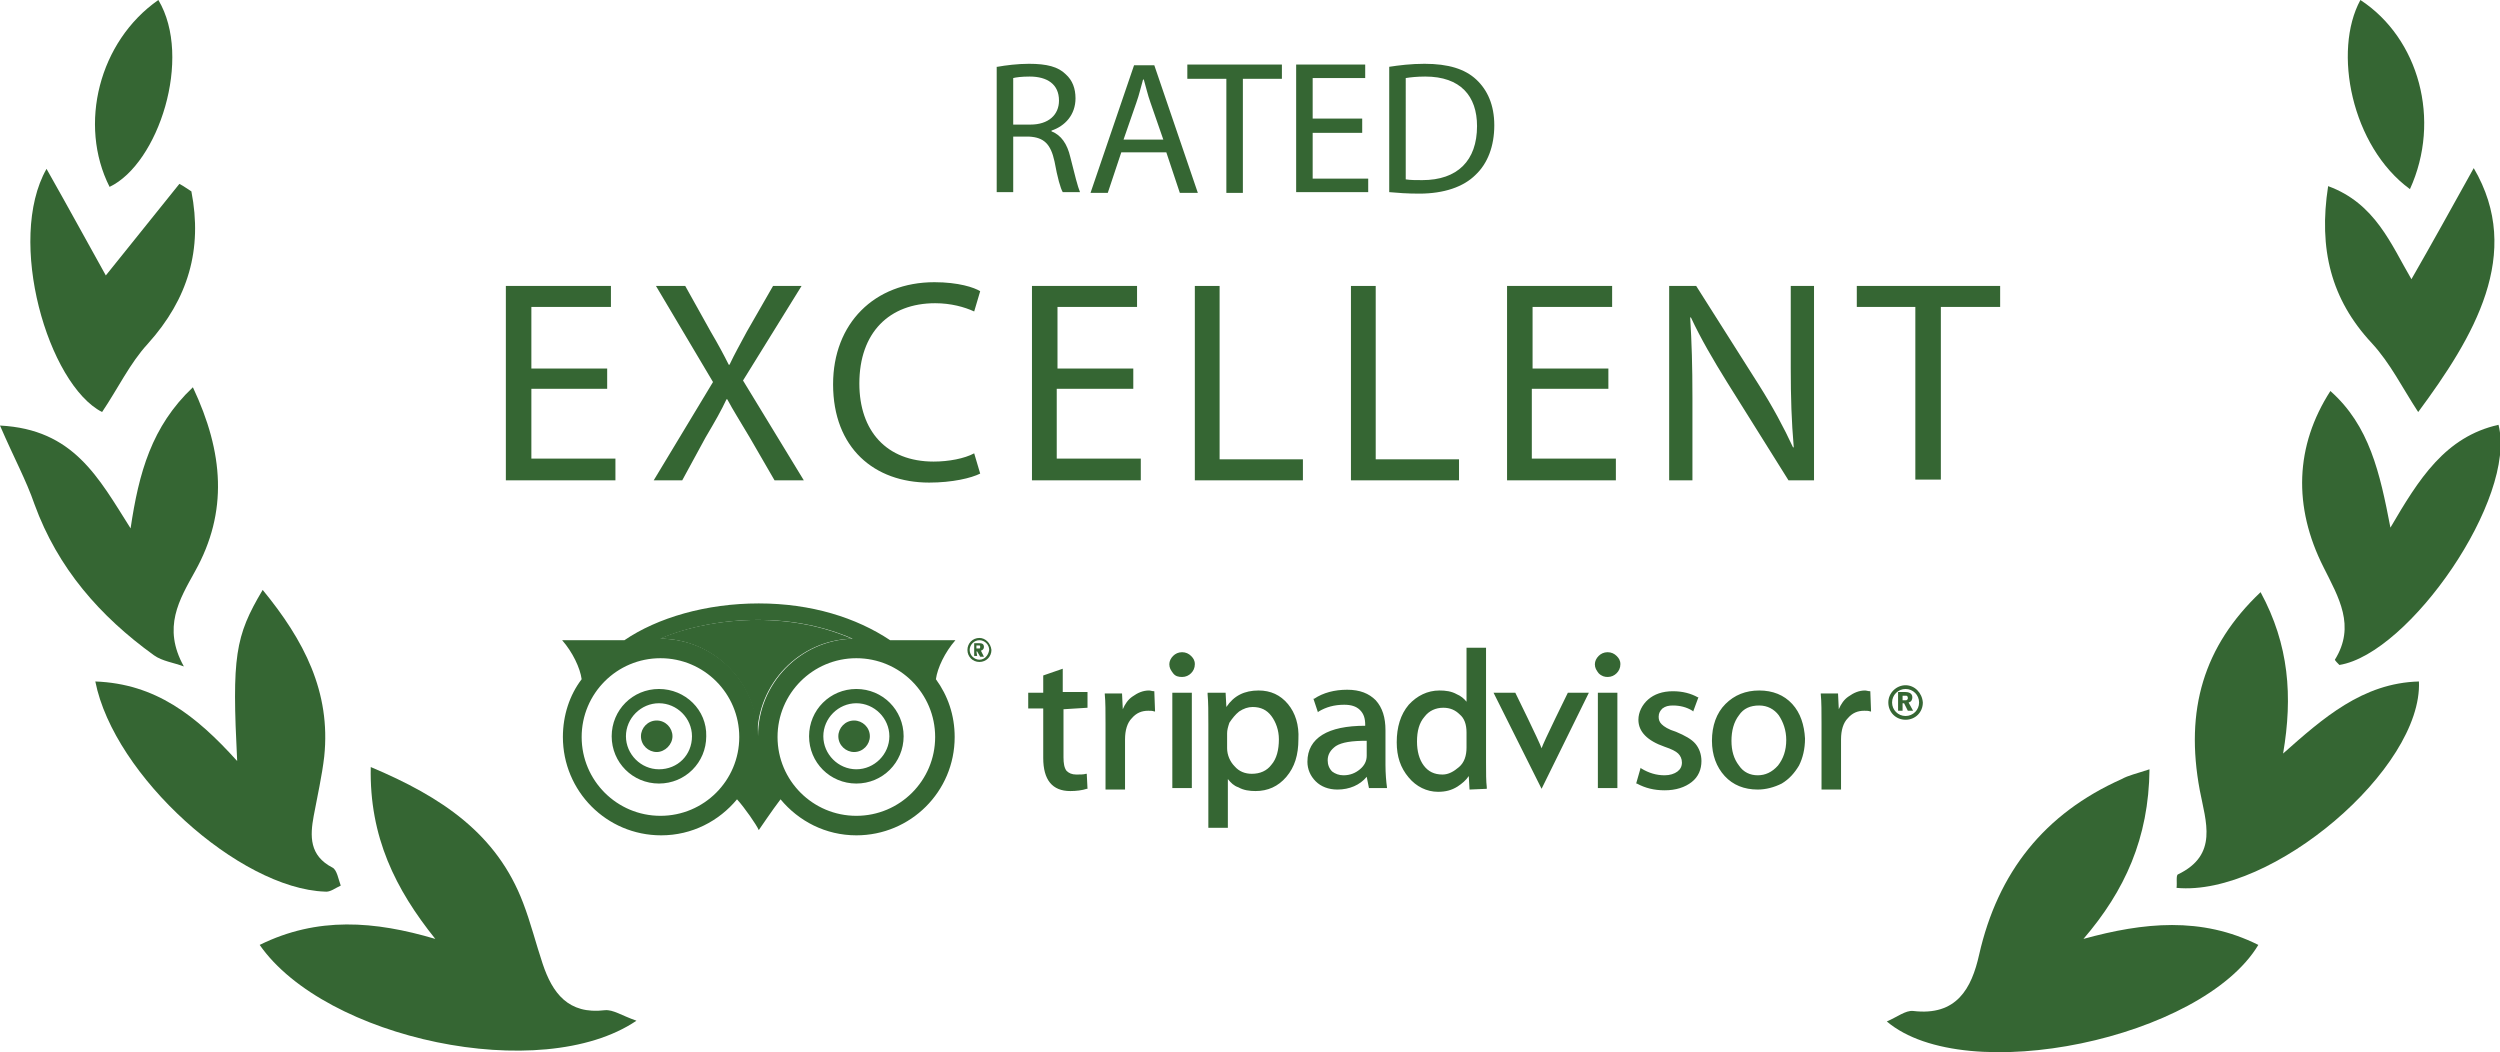 <?xml version="1.0" encoding="utf-8"?>
<!-- Generator: Adobe Illustrator 18.0.0, SVG Export Plug-In . SVG Version: 6.00 Build 0)  -->
<!DOCTYPE svg PUBLIC "-//W3C//DTD SVG 1.1//EN" "http://www.w3.org/Graphics/SVG/1.1/DTD/svg11.dtd">
<svg version="1.1" id="Livello_2" xmlns="http://www.w3.org/2000/svg" xmlns:xlink="http://www.w3.org/1999/xlink" x="0px" y="0px"
	 viewBox="0 0 333.1 140.2" enable-background="new 0 0 333.1 140.2" xml:space="preserve">
<g fill="#356633">
	<g id="Fogle">
		<path d="M84.8,136c-12.7,8.6-41.5,2.4-50.2-10.1c7.7-3.8,15.3-3.2,23.4-0.8c-5.3-6.6-8.8-13.6-8.6-22.9c9.5,4,16.8,8.9,20.3,18.1
			c1,2.6,1.7,5.4,2.6,8.1c1.3,3.9,3.4,6.8,8.3,6.2C81.7,134.5,82.8,135.3,84.8,136z"/>
		<path d="M286.4,102.5c-0.1,9.2-3.3,16.2-8.8,22.6c8-2.2,15.7-3,23.3,0.8c-7.5,12.5-39,19.1-49.5,10.2c1.4-0.6,2.5-1.5,3.5-1.4
			c5.8,0.7,7.8-3,8.8-7.5c2.5-11,8.7-18.8,19-23.4C283.6,103.3,284.6,103.1,286.4,102.5z"/>
		<path d="M31.6,101.4c-0.7-13.9-0.3-16.6,3.4-22.8c5.5,6.7,9.1,13.6,8.2,22.2c-0.3,2.6-0.9,5.2-1.4,7.9c-0.5,2.7-0.6,5.3,2.5,6.9
			c0.6,0.3,0.8,1.6,1.1,2.4c-0.7,0.3-1.4,0.9-2.1,0.8c-11.4-0.4-28.1-15.4-30.6-28C20.7,91.1,26.1,95.3,31.6,101.4z"/>
		<path d="M301.2,78.9c3.8,7,4.3,13.9,3,21.5c5.3-4.7,10.6-9.4,18.1-9.6c0.5,11.6-19.6,28.7-32.3,27.5c0.1-0.6-0.1-1.7,0.2-1.8
			c5.4-2.6,3.7-7,2.9-11.2C291.1,94.6,293.6,86.1,301.2,78.9z"/>
		<path d="M25.7,51.6c4.1,8.7,4.7,16.6,0.3,24.5c-2.1,3.8-4.4,7.5-1.5,12.7c-1.3-0.5-2.9-0.7-4-1.5C13.3,82.1,7.7,75.7,4.6,67.2
			C3.5,64,1.9,61.1,0,56.7c9.8,0.5,13.1,6.9,17.4,13.7C18.5,63,20.2,56.8,25.7,51.6z"/>
		<path d="M310.5,52.1c5.2,4.6,6.6,10.9,8,18.2c3.8-6.5,7.3-12.1,14.4-13.7c2.5,9.8-11.9,30.5-21.2,32c-0.2-0.2-0.6-0.6-0.6-0.7
			c2.8-4.5,0.5-8.3-1.5-12.3C305.5,67.5,305.8,59.4,310.5,52.1z"/>
		<path d="M25.5,25.5c1.5,7.7-0.4,14.3-5.8,20.3c-2.4,2.6-4,6-6.1,9.1C6.4,51.2,0.8,32,6.2,22.5c3,5.3,5.5,9.9,7.9,14.2
			c3-3.7,6.4-8,9.8-12.2C24.5,24.8,25,25.2,25.5,25.5z"/>
		<path d="M322.2,54.9c-2.1-3.2-3.7-6.5-6.2-9.2c-5.4-5.8-7.1-12.5-5.8-20.9c6.3,2.3,8.4,7.8,11.1,12.4c2.7-4.7,5.3-9.4,8.3-14.8
			C336.3,33.8,329.6,44.9,322.2,54.9z"/>
		<path d="M14.6,24.9c-4.2-8.3-1.4-19.4,6.5-24.9C25.7,7.7,21.1,21.8,14.6,24.9z"/>
		<path d="M321.1,25.2c-7.8-5.7-10.3-18.4-6.6-25.2C322.3,5.1,325.3,16,321.1,25.2z"/>
	</g>
	<g id="Tripadvisor">
		<path fill="none" d="M73.5,79.5h184v32.6h-184V79.5z"/>
		<g>
			<path d="M87.9,85.1c3.7-1.6,8.4-2.5,13-2.5c4.7,0,8.9,0.9,12.6,2.5c-7,0.2-12.6,6-12.6,13C100.9,91,95.1,85.1,87.9,85.1
				L87.9,85.1z"/>
			<path  d="M87.5,96c-1.2,0-2.1,1-2.1,2.1c0,1.2,1,2.1,2.1,2.1s2.1-1,2.1-2.1C89.6,97,88.7,96,87.5,96"/>
			<path  d="M113.8,96c-1.2,0-2.1,1-2.1,2.1c0,1.2,1,2.1,2.1,2.1c1.2,0,2.1-1,2.1-2.1C115.9,96.9,114.9,96,113.8,96"
				/>
			<path d="M114.1,102.5c-2.4,0-4.4-2-4.4-4.4c0-2.4,2-4.4,4.4-4.4c2.4,0,4.4,2,4.4,4.4C118.5,100.5,116.5,102.5,114.1,102.5
				 M114.1,91.8c-3.5,0-6.3,2.8-6.3,6.3c0,3.5,2.8,6.3,6.3,6.3c3.5,0,6.3-2.8,6.3-6.3C120.4,94.6,117.6,91.8,114.1,91.8
				 M114.1,108.7c-5.8,0-10.5-4.7-10.5-10.5c0-5.8,4.7-10.5,10.5-10.5c5.8,0,10.5,4.7,10.5,10.5C124.6,104,119.9,108.7,114.1,108.7
				 M88,85.1c3.7-1.6,8.4-2.5,13-2.5c4.7,0,8.9,0.9,12.6,2.5c-7,0.2-12.6,6-12.6,13C101,91,95.2,85.1,88,85.1 M88,108.7
				c-5.8,0-10.5-4.7-10.5-10.5c0-5.8,4.7-10.5,10.5-10.5c5.8,0,10.5,4.7,10.5,10.5C98.5,104,93.8,108.7,88,108.7 M127.3,85.3h-8.7
				c-4.5-3-10.5-4.9-17.5-4.9c-7,0-13.5,1.9-17.9,4.9h-8.3c1.4,1.6,2.4,3.7,2.6,5.2c-1.6,2.1-2.5,4.8-2.5,7.7
				c0,7.2,5.8,13.1,13.1,13.1c4.1,0,7.7-1.9,10.1-4.8c1,1.1,2.6,3.4,2.9,4.1c0,0,1.9-2.8,2.9-4.1c2.4,2.9,6,4.8,10.1,4.8
				c7.2,0,13.1-5.8,13.1-13.1c0-2.9-0.9-5.5-2.5-7.7C124.9,89,125.9,86.9,127.3,85.3 M87.8,102.5c-2.4,0-4.4-2-4.4-4.4
				c0-2.4,2-4.4,4.4-4.4c2.4,0,4.4,2,4.4,4.4C92.2,100.6,90.3,102.5,87.8,102.5 M87.8,91.8c-3.5,0-6.3,2.8-6.3,6.3
				c0,3.5,2.8,6.3,6.3,6.3c3.5,0,6.3-2.8,6.3-6.3C94.2,94.6,91.3,91.8,87.8,91.8"/>
			<path  d="M130.2,86.4c0.2,0,0.3,0,0.3,0c0.1,0,0.1-0.1,0.1-0.2c0-0.1,0-0.2-0.1-0.2c-0.1,0-0.1,0-0.4,0V86.4
				L130.2,86.4z M130.2,87.4h-0.4v-1.7h0.6c0.3,0,0.7,0,0.7,0.5c0,0.2-0.1,0.4-0.4,0.5l0.4,0.8h-0.5l-0.4-0.7h-0.1L130.2,87.4
				L130.2,87.4z"/>
			<path  d="M130.5,87.9c-0.7,0-1.3-0.6-1.3-1.3c0-0.7,0.6-1.3,1.3-1.3c0.7,0,1.3,0.6,1.3,1.3
				C131.7,87.3,131.2,87.9,130.5,87.9 M130.5,85c-0.9,0-1.6,0.7-1.6,1.6c0,0.9,0.7,1.6,1.6,1.6c0.9,0,1.6-0.7,1.6-1.6
				C132,85.7,131.3,85,130.5,85"/>
			<path  d="M253.5,93.3c0.3,0,0.4,0,0.5,0c0.2-0.1,0.2-0.2,0.2-0.3c0-0.2-0.1-0.3-0.2-0.3c-0.1,0-0.2,0-0.5,0V93.3
				L253.5,93.3z M253.5,94.7h-0.6v-2.5h0.9c0.4,0,1,0.1,1,0.7c0,0.3-0.1,0.6-0.5,0.7l0.6,1.1h-0.7l-0.5-1h-0.2V94.7L253.5,94.7z"/>
			<path  d="M253.9,95.4c-1,0-1.8-0.8-1.8-1.8c0-1,0.8-1.8,1.8-1.8s1.8,0.8,1.8,1.8C255.7,94.6,254.9,95.4,253.9,95.4
				 M253.9,91.3c-1.2,0-2.3,1-2.3,2.3c0,1.3,1,2.3,2.3,2.3c1.3,0,2.3-1,2.3-2.3C256.1,92.3,255.1,91.3,253.9,91.3"/>
			<path  d="M144.9,94.3v-2.1h-3.3v-3.1L139,90v2.3h-2v2.1h2v6.6c0,2.9,1.2,4.4,3.6,4.4c0.8,0,1.6-0.1,2.2-0.3l0.1,0
				l-0.1-2l-0.1,0c-0.3,0.1-0.8,0.1-1.3,0.1c-0.6,0-1-0.2-1.3-0.5c-0.3-0.4-0.4-1-0.4-1.8v-6.4L144.9,94.3L144.9,94.3z M153.8,92.1
				c-0.3,0-0.5-0.1-0.7-0.1c-0.8,0-1.5,0.3-2.2,0.8c-0.6,0.4-1,1-1.3,1.7l-0.1-2.1h-2.3l0,0.1c0.1,1,0.1,2.4,0.1,4v8.7h2.6v-6.7
				c0-1.2,0.3-2.2,0.9-2.8c0.6-0.7,1.3-1,2.2-1c0.3,0,0.6,0,0.8,0.1l0.1,0L153.8,92.1L153.8,92.1L153.8,92.1z M156.2,92.3h2.6V105
				h-2.6V92.3z M157.5,90.2c0.5,0,0.9-0.2,1.2-0.5c0.3-0.3,0.5-0.7,0.5-1.2c0-0.5-0.2-0.8-0.5-1.1c-0.3-0.3-0.7-0.5-1.2-0.5
				c-0.5,0-0.9,0.2-1.2,0.5c-0.3,0.3-0.5,0.7-0.5,1.1c0,0.5,0.2,0.8,0.5,1.2C156.6,90.1,157,90.2,157.5,90.2 M165.1,94.8
				c0.6-0.4,1.2-0.6,1.8-0.6c1.1,0,1.9,0.4,2.5,1.2c0.6,0.8,1,1.9,1,3.1c0,1.4-0.3,2.6-1,3.4c-0.6,0.8-1.5,1.2-2.6,1.2
				c-0.9,0-1.7-0.3-2.3-1c-0.6-0.6-1-1.5-1-2.4v-2c0-0.4,0.1-0.8,0.3-1.4C164.2,95.7,164.6,95.2,165.1,94.8 M171.6,93.8
				c-1-1.2-2.3-1.8-3.9-1.8c-1.9,0-3.3,0.7-4.3,2.2l-0.1-1.9h-2.4l0,0.2c0.1,1.1,0.1,2.4,0.1,4.1v13.7h2.6v-6.5
				c0.4,0.5,0.8,0.9,1.4,1.1c0.7,0.4,1.5,0.5,2.3,0.5c1.6,0,3-0.6,4.1-1.9c1.1-1.3,1.6-2.9,1.6-5C173.1,96.6,172.6,95,171.6,93.8"/>
			<path  d="M181.2,102.5c-0.6,0.5-1.3,0.8-2.2,0.8c-0.6,0-1.1-0.2-1.5-0.5c-0.4-0.4-0.6-0.9-0.6-1.5
				c0-0.8,0.4-1.4,1.1-1.9c0.8-0.5,2.1-0.7,4.1-0.7v2C182.1,101.4,181.8,102,181.2,102.5 M184.8,104.9c-0.1-0.7-0.2-1.8-0.2-3v-4.6
				c0-1.7-0.4-3-1.3-4c-0.9-0.9-2.1-1.4-3.8-1.4c-1.7,0-3.2,0.4-4.4,1.2l-0.1,0l0.6,1.8l0.1-0.1c1-0.6,2.1-0.9,3.4-0.9
				c0.9,0,1.6,0.2,2.1,0.7c0.5,0.5,0.7,1.1,0.7,2v0.1c-2.5,0-4.4,0.4-5.7,1.2c-1.3,0.8-2,2-2,3.6c0,1,0.4,1.9,1.1,2.6
				c0.7,0.7,1.7,1.1,2.9,1.1c1.6,0,3-0.6,3.9-1.7l0.3,1.5h2.4L184.8,104.9L184.8,104.9z M195.4,97.6v2c0,1.1-0.3,2-1,2.6
				c-0.7,0.6-1.4,1-2.2,1c-1.1,0-1.9-0.4-2.5-1.2c-0.6-0.8-0.9-1.9-0.9-3.2c0-1.4,0.3-2.5,1-3.3c0.6-0.8,1.5-1.2,2.5-1.2
				c0.9,0,1.6,0.3,2.2,0.9C195.1,95.7,195.4,96.5,195.4,97.6 M198.1,105.1l0-0.2c-0.1-0.8-0.1-1.9-0.1-3.3V86.3h-2.6v7.2
				c-0.3-0.4-0.8-0.8-1.3-1c-0.7-0.4-1.5-0.5-2.3-0.5c-1.6,0-3,0.7-4.1,1.9c-1.1,1.3-1.6,3-1.6,5c0,1.9,0.5,3.4,1.6,4.7
				c1,1.2,2.4,1.9,3.9,1.9c1,0,1.8-0.2,2.6-0.7c0.6-0.4,1.1-0.8,1.5-1.4l0.1,1.8L198.1,105.1L198.1,105.1z M208.9,92.3
				c0,0-3.3,6.7-3.5,7.4c-0.3-0.9-3.5-7.4-3.5-7.4H199l6.4,12.8l6.3-12.8H208.9L208.9,92.3z M212.9,92.3h2.6V105h-2.6V92.3z
				 M214.2,90.2c0.5,0,0.9-0.2,1.2-0.5c0.3-0.3,0.5-0.7,0.5-1.2c0-0.5-0.2-0.8-0.5-1.1c-0.3-0.3-0.7-0.5-1.2-0.5
				c-0.5,0-0.9,0.2-1.2,0.5c-0.3,0.3-0.5,0.7-0.5,1.1c0,0.5,0.2,0.8,0.5,1.2C213.4,90.1,213.8,90.2,214.2,90.2 M225.9,99.1
				c-0.5-0.6-1.4-1.1-2.6-1.6c-1-0.3-1.6-0.7-1.9-1c-0.3-0.3-0.4-0.6-0.4-1c0-0.5,0.2-0.8,0.5-1.1c0.4-0.3,0.8-0.4,1.4-0.4
				c0.9,0,1.8,0.2,2.6,0.7l0.1,0.1l0.7-1.9l-0.1,0c-0.9-0.5-2-0.8-3.3-0.8c-1.4,0-2.5,0.4-3.3,1.1c-0.8,0.7-1.3,1.7-1.3,2.7
				c0,1.6,1.2,2.8,3.5,3.6c0.9,0.3,1.5,0.6,1.8,0.9c0.3,0.3,0.5,0.7,0.5,1.2c0,0.5-0.2,0.9-0.6,1.2c-0.4,0.3-1,0.5-1.7,0.5
				c-1.1,0-2.1-0.3-3.1-0.9l-0.1-0.1l-0.6,2.1l0.1,0c1.1,0.6,2.3,0.9,3.7,0.9c1.5,0,2.7-0.4,3.6-1.1c0.9-0.7,1.3-1.7,1.3-2.8
				C226.7,100.5,226.4,99.7,225.9,99.1 M234.2,103.3c-1,0-1.9-0.4-2.5-1.3c-0.7-0.9-1-2-1-3.3c0-1.3,0.3-2.5,1-3.4
				c0.6-0.9,1.5-1.3,2.7-1.3c1.1,0,2,0.5,2.6,1.3c0.6,0.9,1,2,1,3.3c0,1.4-0.4,2.5-1.1,3.4C236.1,102.9,235.2,103.3,234.2,103.3
				 M238.8,93.8c-1.1-1.2-2.6-1.8-4.4-1.8c-1.8,0-3.3,0.6-4.5,1.8c-1.2,1.2-1.8,2.9-1.8,4.9c0,1.9,0.6,3.5,1.7,4.7
				c1.1,1.2,2.6,1.8,4.4,1.8c1.1,0,2.2-0.3,3.2-0.8c1-0.6,1.7-1.4,2.3-2.4c0.5-1,0.8-2.2,0.8-3.6C240.4,96.6,239.9,95,238.8,93.8
				 M249.2,92.1c-0.3,0-0.5-0.1-0.7-0.1c-0.8,0-1.5,0.3-2.2,0.8c-0.6,0.4-1,1-1.3,1.7l-0.1-2.1h-2.3l0,0.1c0.1,1,0.1,2.4,0.1,4v8.7
				h2.6v-6.7c0-1.2,0.3-2.2,0.9-2.8c0.6-0.7,1.3-1,2.2-1c0.3,0,0.6,0,0.8,0.1l0.1,0L249.2,92.1L249.2,92.1L249.2,92.1z"/>
		</g>
	</g>
	<g>
		<path d="M132.9,8.9c1.1-0.2,2.7-0.4,4.2-0.4c2.4,0,3.9,0.4,4.9,1.4c0.9,0.8,1.3,1.9,1.3,3.2c0,2.2-1.4,3.7-3.2,4.3v0.1
			c1.3,0.5,2.1,1.7,2.5,3.4c0.6,2.4,1,4,1.3,4.7h-2.3c-0.3-0.5-0.7-1.9-1.1-4.1c-0.5-2.3-1.4-3.2-3.4-3.3h-2.1v7.4h-2.2V8.9z
			 M135.1,16.6h2.2c2.4,0,3.8-1.3,3.8-3.2c0-2.2-1.6-3.2-3.9-3.2c-1.1,0-1.8,0.1-2.2,0.2V16.6z"/>
		<path d="M149.4,20.3l-1.8,5.4h-2.3l5.8-17h2.7l5.8,17h-2.4l-1.8-5.4H149.4z M155,18.6l-1.7-4.9c-0.4-1.1-0.6-2.1-0.9-3.1h-0.1
			c-0.3,1-0.5,2-0.9,3.1l-1.7,4.9H155z"/>
		<path d="M163.4,10.5h-5.2V8.6h12.6v1.9h-5.2v15.2h-2.2V10.5z"/>
		<path d="M181.5,17.7h-6.6v6.1h7.4v1.8h-9.6v-17h9.2v1.8h-7v5.4h6.6V17.7z"/>
		<path d="M185.1,8.9c1.3-0.2,2.9-0.4,4.7-0.4c3.2,0,5.4,0.7,6.9,2.1c1.5,1.4,2.4,3.4,2.4,6.1c0,2.8-0.9,5.1-2.5,6.6
			c-1.6,1.6-4.2,2.5-7.5,2.5c-1.6,0-2.9-0.1-4-0.2V8.9z M187.3,23.9c0.6,0.1,1.4,0.1,2.2,0.1c4.7,0,7.3-2.6,7.3-7.2
			c0-4-2.2-6.6-6.9-6.6c-1.1,0-2,0.1-2.6,0.2V23.9z"/>
	</g>
	<g>
		<path d="M80.8,51.8H70.8v9.3H82V64H67.4V38.1h14v2.8H70.8v8.2h10.1V51.8z"/>
		<path d="M103.2,64l-3.3-5.7c-1.3-2.2-2.2-3.6-3-5.1h-0.1c-0.7,1.5-1.5,2.9-2.8,5.1L90.9,64h-3.8L95,50.9l-7.6-12.8h3.9l3.4,6.1
			c1,1.7,1.7,3,2.4,4.4h0.1c0.7-1.5,1.4-2.7,2.3-4.4l3.5-6.1h3.8L99,50.7l8.1,13.3H103.2z"/>
		<path d="M130.6,63.1c-1.2,0.6-3.7,1.2-6.8,1.2c-7.3,0-12.8-4.6-12.8-13.1c0-8.1,5.5-13.6,13.5-13.6c3.2,0,5.3,0.7,6.1,1.2
			l-0.8,2.7c-1.3-0.6-3.1-1.1-5.2-1.1c-6.1,0-10.1,3.9-10.1,10.7c0,6.3,3.6,10.4,9.9,10.4c2,0,4.1-0.4,5.4-1.1L130.6,63.1z"/>
		<path d="M150.9,51.8h-10.1v9.3h11.2V64h-14.5V38.1h14v2.8h-10.6v8.2h10.1V51.8z"/>
		<path d="M159.2,38.1h3.3v23.1h11.1V64h-14.4V38.1z"/>
		<path d="M180,38.1h3.3v23.1h11.1V64H180V38.1z"/>
		<path d="M214.2,51.8h-10.1v9.3h11.2V64h-14.5V38.1h14v2.8h-10.6v8.2h10.1V51.8z"/>
		<path d="M222.4,64V38.1h3.6l8.3,13.1c1.9,3,3.4,5.8,4.6,8.4l0.1,0c-0.3-3.5-0.4-6.6-0.4-10.6V38.1h3.1V64h-3.4l-8.2-13.1
			c-1.8-2.9-3.5-5.8-4.8-8.6l-0.1,0c0.2,3.3,0.3,6.4,0.3,10.7V64H222.4z"/>
		<path d="M255.3,40.9h-7.9v-2.8h19.1v2.8h-7.9v23h-3.4V40.9z"/>
	</g>
</g>
</svg>
